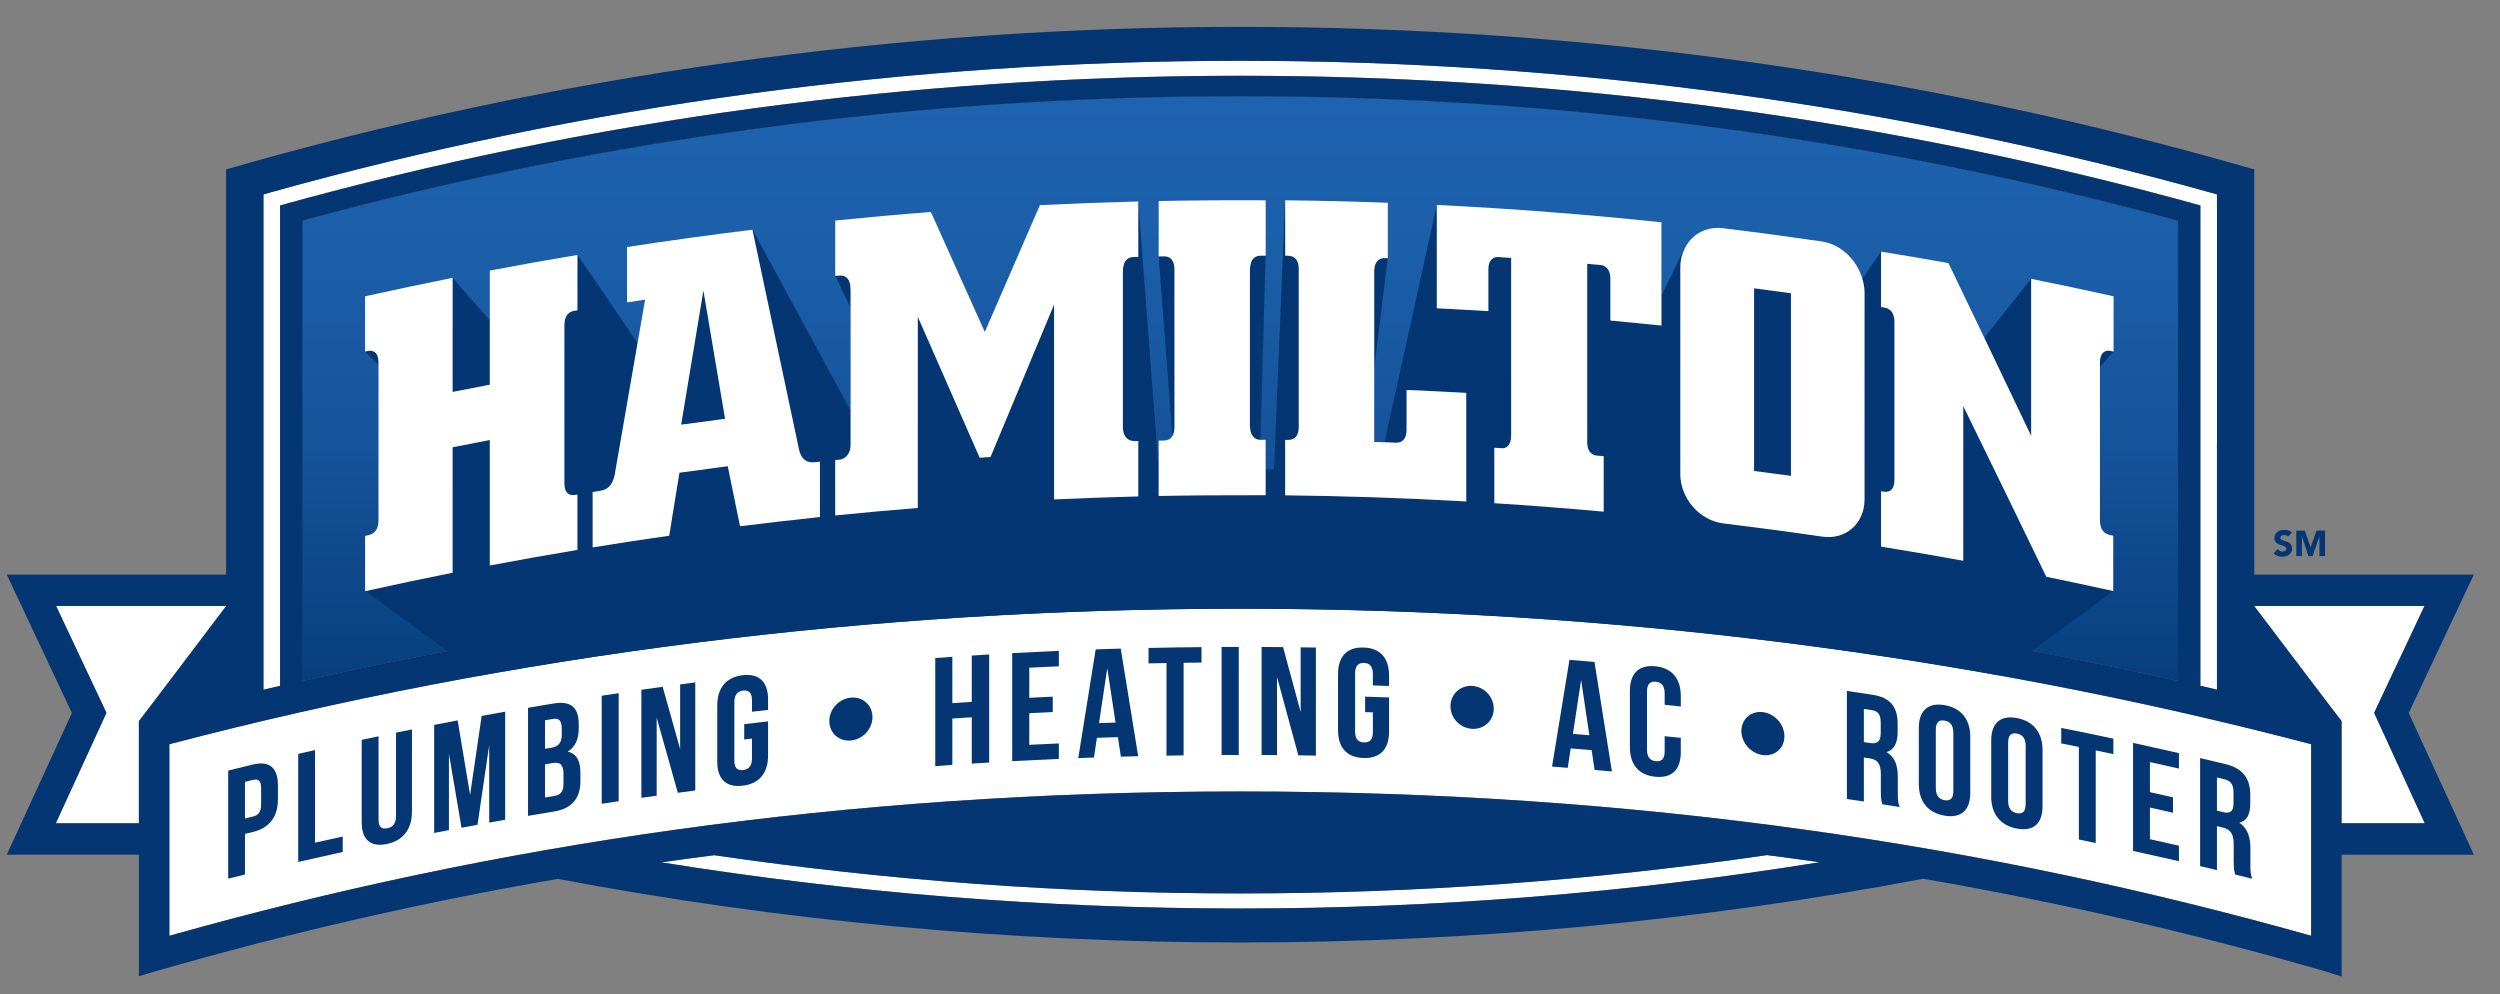 <svg width="254" height="101" viewBox="0 0 254 101" fill="none" xmlns="http://www.w3.org/2000/svg">
<rect x="0" y="0" width="254" height="101" fill="#808080" stroke="none"/>
<path d="M246.268 83.437L241.212 72.419L246.33 61.559H229.033V61.66L237.78 73.207C237.82 73.218 237.865 73.23 237.904 73.241V73.37L237.915 73.382H237.904V83.634H246.358L246.262 83.425L246.268 83.437Z" fill="white"/>
<path d="M22.972 61.562H5.698L10.815 72.423L5.76 83.441L5.664 83.649H14.107V73.25C14.152 73.239 14.197 73.228 14.248 73.217L22.966 61.703V61.568L22.972 61.562Z" fill="white"/>
<path d="M221.278 44.404V22.413C190.484 14.024 158.46 9.773 126.003 9.773C93.546 9.773 61.517 14.024 30.722 22.413V47.354V69.17C61.46 62.273 93.427 58.771 126.003 58.766C158.573 58.766 190.534 62.267 221.278 69.164V44.398V44.404Z" fill="#043673"/>
<path d="M221.278 44.404V22.413C190.484 14.024 158.46 9.773 126.003 9.773C93.546 9.773 61.517 14.024 30.722 22.413V47.354V69.17C61.46 62.273 93.427 58.771 126.003 58.766C158.573 58.766 190.534 62.267 221.278 69.164V44.398V44.404Z" fill="url(#paint0_linear_1378_127305)"/>
<path d="M184.887 87.601C183.112 87.348 181.319 87.106 179.527 86.875C161.904 89.459 144.015 90.771 126.008 90.771C108.001 90.771 90.158 89.459 72.557 86.886C70.765 87.123 68.973 87.359 67.197 87.612C86.528 90.72 106.198 92.302 126.008 92.302C145.819 92.302 165.533 90.72 184.893 87.601H184.887Z" fill="white"/>
<path d="M225.241 45.132V19.746L224.649 19.577C192.806 10.681 159.616 6.172 126.003 6.172C92.39 6.172 59.206 10.681 27.357 19.577L26.76 19.746V46.623V70.067C27.318 69.937 27.881 69.802 28.445 69.673V36.349V20.866C59.944 12.123 92.762 7.692 125.997 7.692C159.233 7.692 192.051 12.123 223.55 20.866V55.389V69.667C224.114 69.796 224.677 69.926 225.235 70.061V45.126L225.241 45.132Z" fill="white"/>
<path d="M128.048 25.965C127.772 25.965 127.53 26.061 127.344 26.246C127.147 26.443 127.045 26.747 127.011 27.096C127.011 32.586 126.904 38.069 126.904 43.559C126.972 44.234 127.462 44.673 128.048 44.679H128.06L128.584 25.965H128.048C128.048 25.965 128.048 25.965 128.043 25.965H128.048Z" fill="#043673"/>
<path d="M46.282 39.762C47.376 39.543 48.469 39.334 49.562 39.126L49.765 39.087V32.562L45.983 28.227V39.824L46.282 39.762Z" fill="#043673"/>
<path d="M139.985 26.483C139.749 26.713 139.619 27.068 139.619 27.513V37.472L141 26.235L140.701 26.224C140.414 26.212 140.177 26.302 139.985 26.483Z" fill="#043673"/>
<path d="M73.413 42.585L73.667 42.551L71.469 29.523L69.209 43.154L69.547 43.109C70.838 42.928 72.128 42.754 73.419 42.591L73.413 42.585Z" fill="#043673"/>
<path d="M86.027 28.198C85.835 28.024 85.576 27.951 85.198 27.985L84.86 28.018L86.421 31.267V29.477C86.421 28.846 86.297 28.435 86.027 28.193V28.198Z" fill="#043673"/>
<path d="M181.68 48.315L181.962 48.354V29.792L181.748 29.764C180.666 29.618 179.578 29.471 178.496 29.331L178.214 29.297V47.859L178.428 47.887C179.51 48.028 180.592 48.174 181.68 48.321V48.315Z" fill="#043673"/>
<path d="M119.442 41.527L119.318 27.334C119.318 26.855 119.206 26.506 118.975 26.281C118.8 26.106 118.574 26.022 118.281 26.028L117.718 26.039L119.115 44.28C119.166 44.196 119.437 44.01 119.471 43.897C119.487 43.098 119.409 42.371 119.442 41.527Z" fill="#043673"/>
<path d="M38.093 35.797C37.896 35.639 37.642 35.594 37.338 35.667L37.09 35.723L38.443 37.08V36.81C38.443 36.326 38.324 35.993 38.087 35.802L38.093 35.797Z" fill="#043673"/>
<path d="M214.419 35.648C214.154 35.592 213.912 35.637 213.72 35.789C213.472 35.986 213.343 36.335 213.343 36.791V37.309L214.735 35.716L214.414 35.643L214.419 35.648Z" fill="#043673"/>
<path d="M206.303 44.173L206.359 44.105V28.324L201.603 34.32C203.051 37.343 204.483 40.344 205.886 43.294L206.303 44.173Z" fill="#043673"/>
<path d="M208 58.624L207.899 58.602C205.278 53.18 202.601 47.668 199.935 42.224L199.462 41.261V56.975C196.7 56.468 193.893 55.984 191.109 55.539V49.915L191.374 49.96C191.684 50.01 191.932 49.954 192.124 49.791C192.355 49.594 192.473 49.25 192.473 48.777V32.704C192.473 31.589 191.831 31.313 191.453 31.251L191.109 31.195V25.571L189.216 28.329C189.345 28.78 189.435 29.241 189.435 29.714V50.737C189.435 51.941 188.979 53 188.156 53.709C187.356 54.402 186.291 54.689 185.152 54.526C181.804 54.036 178.423 53.585 175.086 53.18C172.68 52.887 170.718 50.641 170.718 48.164V27.141C170.718 26.454 170.882 25.818 171.158 25.255H171.136L168.797 30.052V33.081C167.072 32.901 165.342 32.726 163.612 32.569V28.279C163.612 27.49 163.223 26.984 162.569 26.922L161.256 26.803V44.91C161.256 46.081 161.932 46.272 162.225 46.295L162.93 46.356V51.986C159.255 51.654 155.518 51.362 151.821 51.131V45.501L152.559 45.546C152.796 45.563 153.016 45.489 153.179 45.337C153.41 45.118 153.529 44.763 153.529 44.273V26.697C153.529 26.545 153.518 26.387 153.518 26.229C153.456 26.229 153.388 26.207 153.326 26.19L152.255 26.117C151.968 26.1 151.725 26.179 151.551 26.348C151.325 26.561 151.212 26.899 151.212 27.35V31.606C149.465 31.499 147.724 31.403 145.977 31.313V20.819L140.668 44.938C141.068 44.955 141.468 44.966 141.862 44.983C142.127 44.994 142.37 44.91 142.55 44.735C142.781 44.51 142.905 44.15 142.905 43.694V39.623C144.911 39.708 146.946 39.809 148.964 39.921V50.951C142.866 50.607 136.677 50.399 130.568 50.326V44.696H130.878C131.171 44.684 131.43 44.611 131.611 44.431C131.836 44.212 131.949 43.857 131.949 43.389V27.316C131.949 26.167 131.278 25.987 130.884 25.987H130.568V20.352L129.441 47.691H128.579V50.309C128.099 50.309 127.615 50.309 127.136 50.309C124.042 50.303 120.925 50.32 117.836 50.382C117.791 50.382 117.752 50.382 117.707 50.382V47.516L115.644 20.447V26.077L115.176 26.088C114.077 26.117 114.077 27.271 114.077 27.699V43.389C114.077 43.868 114.213 44.251 114.466 44.499C114.68 44.707 114.979 44.808 115.306 44.797L115.644 44.786V50.416C112.804 50.489 109.929 50.59 107.089 50.72V30.925L106.61 32.068C104.615 36.836 102.625 41.616 100.63 46.413L99.531 46.48C97.592 42.055 95.653 37.641 93.72 33.244L93.241 32.163V51.587C90.457 51.812 87.639 52.065 84.855 52.347V46.722L85.227 46.683C85.948 46.61 86.416 46.013 86.416 45.152V41.706L76.446 23.313C78.024 30.767 79.608 38.227 81.192 45.703C81.473 46.829 82.172 46.998 82.725 46.942L83.305 46.88V52.505C80.622 52.786 77.894 53.101 75.189 53.439C75.009 52.527 74.806 51.57 74.609 50.607C74.395 49.577 74.18 48.541 73.989 47.573L73.944 47.342L73.713 47.37C72.157 47.567 70.765 47.758 69.21 47.978L69.029 48.006L69.001 48.186C68.843 49.205 68.663 50.286 68.483 51.373C68.313 52.403 68.144 53.428 67.992 54.402C65.405 54.773 62.796 55.173 60.215 55.59V49.965L61.037 49.83C61.798 49.706 62.249 49.211 62.463 48.248C63.235 43.784 64.007 39.33 64.785 34.871L58.67 25.875V31.499L58.327 31.555C57.96 31.617 57.346 31.887 57.346 33.002V49.076C57.346 49.56 57.464 49.903 57.695 50.1C57.825 50.207 58.045 50.32 58.405 50.264L58.67 50.219V55.843C55.711 56.339 52.724 56.868 49.771 57.425V44.679L49.478 44.735C48.385 44.943 47.286 45.157 46.192 45.377L45.989 45.416V58.163C43.019 58.754 40.032 59.384 37.102 60.037L63.63 79.444H125.924C139.36 79.444 152.791 79.444 166.227 79.444C173.508 79.444 180.824 79.421 188.133 79.618L214.718 60.032L213.664 59.801C211.782 59.39 209.9 58.99 208.017 58.602L208 58.624Z" fill="#043673"/>
<path d="M45.984 45.444L46.187 45.405C47.28 45.185 48.373 44.971 49.472 44.763L49.765 44.706V57.453C52.713 56.895 55.706 56.361 58.664 55.871V50.246L58.4 50.291C58.039 50.348 57.813 50.235 57.689 50.128C57.458 49.931 57.34 49.588 57.34 49.104V33.03C57.34 31.915 57.954 31.645 58.321 31.583L58.664 31.527V25.902C55.717 26.392 52.73 26.927 49.765 27.49V39.088L49.562 39.127C48.469 39.336 47.376 39.55 46.282 39.763L45.984 39.825V28.227C43.036 28.819 40.049 29.449 37.096 30.102V35.721L37.344 35.665C37.648 35.597 37.902 35.642 38.099 35.794C38.336 35.986 38.454 36.312 38.454 36.802V52.876C38.454 53.928 37.907 54.266 37.451 54.368L37.096 54.446V60.065C40.026 59.412 43.013 58.782 45.984 58.19V45.444Z" fill="white"/>
<path d="M61.037 49.857L60.214 49.992V55.617C62.789 55.194 65.405 54.795 67.992 54.429C68.144 53.455 68.313 52.43 68.482 51.4C68.662 50.313 68.837 49.232 69 48.213L69.028 48.033L69.209 48.005C70.764 47.785 72.156 47.599 73.712 47.397L73.943 47.369L73.988 47.599C74.18 48.568 74.394 49.604 74.608 50.634C74.805 51.591 75.008 52.554 75.189 53.466C77.894 53.128 80.622 52.813 83.304 52.531V46.907L82.724 46.969C82.177 47.025 81.473 46.856 81.191 45.73C79.607 38.254 78.029 30.788 76.445 23.34C72.207 23.858 67.924 24.449 63.708 25.096V30.721C64.204 30.642 64.7 30.569 65.202 30.496L65.546 30.445L65.484 30.783C65.247 32.156 65.004 33.53 64.768 34.904C63.996 39.363 63.224 43.816 62.446 48.281C62.231 49.243 61.781 49.745 61.02 49.863L61.037 49.857ZM71.469 29.522L73.667 42.549L73.413 42.583C72.123 42.752 70.832 42.921 69.541 43.101L69.203 43.146L71.463 29.516L71.469 29.522Z" fill="white"/>
<path d="M85.232 46.705L84.86 46.744V52.368C87.639 52.087 90.457 51.834 93.247 51.608V32.185L93.726 33.266C95.664 37.663 97.598 42.077 99.536 46.502L100.635 46.434C102.625 41.638 104.62 36.858 106.615 32.089L107.094 30.946V50.741C109.935 50.612 112.809 50.51 115.649 50.437V44.807L115.311 44.819C114.984 44.83 114.686 44.723 114.472 44.52C114.218 44.272 114.083 43.889 114.083 43.411V27.72C114.083 27.287 114.083 26.138 115.182 26.11L115.649 26.099V20.469C112.33 20.553 108.971 20.677 105.657 20.84C103.865 24.95 102.073 29.071 100.28 33.209L100.055 33.727L99.824 33.209C98.071 29.308 96.324 25.418 94.577 21.538C91.342 21.786 88.073 22.079 84.86 22.405V28.035L85.198 28.002C85.576 27.962 85.83 28.035 86.027 28.216C86.297 28.458 86.421 28.863 86.421 29.499V45.19C86.421 46.046 85.954 46.648 85.232 46.721V46.705Z" fill="white"/>
<path d="M117.718 50.388C117.763 50.388 117.802 50.388 117.847 50.388C120.936 50.326 124.053 50.309 127.147 50.315C127.626 50.315 128.11 50.315 128.59 50.315V44.685H128.065H128.054C127.947 44.685 127.846 44.668 127.744 44.64C127.648 44.612 127.564 44.567 127.485 44.51C127.406 44.454 127.333 44.381 127.276 44.302C127.214 44.218 127.164 44.122 127.124 44.026C127.079 43.919 127.051 43.801 127.034 43.688L126.989 43.367V27.294C126.989 27.226 127.011 27.176 127.017 27.108C127.051 26.759 127.152 26.455 127.35 26.258C127.536 26.072 127.778 25.977 128.054 25.977H128.595V20.352C124.988 20.33 121.336 20.352 117.723 20.425V26.055L118.287 26.044C118.58 26.044 118.806 26.123 118.98 26.297C119.206 26.523 119.324 26.872 119.324 27.35V43.424C119.324 43.655 119.29 43.835 119.245 43.992C119.211 44.105 119.172 44.206 119.121 44.291C118.884 44.685 118.501 44.752 118.298 44.758L117.723 44.769V50.399L117.718 50.388Z" fill="white"/>
<path d="M130.889 25.989C131.289 25.989 131.954 26.175 131.954 27.318V43.391C131.954 43.858 131.841 44.213 131.616 44.433C131.43 44.613 131.176 44.686 130.883 44.697H130.573V50.322C136.683 50.389 142.865 50.603 148.969 50.947V39.917C146.951 39.805 144.917 39.704 142.91 39.619V43.69C142.91 44.151 142.786 44.512 142.555 44.731C142.375 44.906 142.138 44.99 141.868 44.979C141.468 44.962 141.067 44.951 140.673 44.934C140.402 44.923 140.132 44.911 139.861 44.906H139.619V27.509C139.619 27.064 139.743 26.71 139.985 26.479C140.171 26.299 140.414 26.209 140.701 26.22L141 26.231V20.601C137.539 20.471 134.039 20.387 130.579 20.348V25.978H130.894L130.889 25.989Z" fill="white"/>
<path d="M151.217 31.606V27.349C151.217 26.893 151.33 26.556 151.555 26.347C151.736 26.178 151.972 26.099 152.26 26.116L153.331 26.19L153.534 26.201V44.267C153.534 44.757 153.415 45.112 153.184 45.332C153.021 45.484 152.801 45.557 152.564 45.54L151.826 45.495V51.125C155.523 51.361 159.254 51.648 162.934 51.981V46.351L162.23 46.289C161.937 46.261 161.26 46.075 161.26 44.904V26.798L162.574 26.916C163.227 26.972 163.616 27.479 163.616 28.273V32.563C165.347 32.726 167.071 32.895 168.801 33.075V22.586C161.244 21.787 153.573 21.196 145.981 20.824V31.319C147.729 31.403 149.47 31.504 151.217 31.611V31.606Z" fill="white"/>
<path d="M213.72 35.791C213.912 35.639 214.148 35.588 214.419 35.65L214.74 35.723V30.104C211.973 29.485 209.155 28.894 206.365 28.331V44.292L206.309 44.173L205.892 43.295C204.488 40.345 203.051 37.344 201.608 34.321C200.402 31.799 199.185 29.265 197.962 26.732C195.696 26.326 193.397 25.932 191.114 25.566V31.191L191.458 31.247C191.841 31.309 192.478 31.579 192.478 32.7V48.773C192.478 49.252 192.36 49.59 192.129 49.787C191.937 49.95 191.683 50.006 191.379 49.956L191.114 49.91V55.535C193.898 55.985 196.705 56.469 199.467 56.971V41.257L199.94 42.22C202.606 47.664 205.283 53.176 207.904 58.598L208.005 58.62C209.888 59.009 211.776 59.408 213.652 59.819L214.706 60.05V54.431L214.351 54.353C213.895 54.251 213.354 53.913 213.354 52.861V37.305V36.787C213.354 36.325 213.483 35.982 213.731 35.785L213.72 35.791Z" fill="white"/>
<path d="M170.718 48.159C170.718 50.631 172.679 52.883 175.086 53.175C178.416 53.581 181.804 54.031 185.151 54.521C186.284 54.684 187.349 54.397 188.155 53.705C188.978 52.99 189.435 51.937 189.435 50.732V29.71C189.435 29.237 189.345 28.775 189.215 28.325C188.657 26.399 187.028 24.811 185.078 24.53C181.753 24.046 178.371 23.59 175.024 23.184C174.855 23.162 174.685 23.156 174.522 23.156C173.586 23.156 172.719 23.477 172.037 24.085C171.665 24.412 171.383 24.817 171.163 25.256C170.881 25.819 170.723 26.455 170.723 27.142V48.165L170.718 48.159ZM178.214 29.293L178.495 29.327C179.583 29.468 180.665 29.614 181.747 29.76L181.961 29.788V48.35L181.68 48.311C180.598 48.159 179.515 48.018 178.428 47.878L178.214 47.849V29.287V29.293Z" fill="white"/>
<path d="M234.816 75.609L234.709 75.581C199.923 66.466 163.352 61.844 126.014 61.844C88.676 61.844 52.104 66.466 17.319 75.581L17.212 75.609V95.072L17.398 95.021C50.041 85.844 85.57 80.412 126.014 80.412C166.457 80.412 201.986 85.844 234.635 95.021L234.821 95.072V75.609H234.816Z" fill="white"/>
<path d="M244.752 72.505L244.724 72.443L251.34 58.379H229.033V45.807V17.207C228.904 17.173 228.673 17.111 228.65 17.106C195.561 7.568 161.024 2.727 126.003 2.727C90.981 2.727 56.066 7.67 22.972 17.212V45.954V58.379H0.688L7.304 72.443L7.276 72.505L0.688 86.833H14.112V99.185C14.558 99.05 15.679 98.712 16.09 98.6C29.127 94.85 42.619 91.72 56.675 89.293C79.376 93.584 102.58 95.757 126.003 95.757C149.426 95.757 172.674 93.578 195.398 89.282C209.465 91.714 222.941 94.845 235.932 98.6C236.292 98.701 237.448 99.067 237.91 99.213V86.839H251.346L244.758 72.51L244.752 72.505ZM27.357 19.583C59.2 10.687 92.39 6.178 126.003 6.178C159.615 6.178 192.8 10.687 224.648 19.583L225.246 19.752V45.137V70.073C224.682 69.943 224.124 69.808 223.561 69.678V55.401V20.878C192.062 12.134 159.243 7.703 126.008 7.703C92.773 7.703 59.955 12.134 28.456 20.878V36.36V69.684C27.892 69.814 27.329 69.943 26.771 70.078V46.635V19.757L27.362 19.588L27.357 19.583ZM30.727 47.355V22.415C61.516 14.026 93.545 9.775 126.003 9.775C158.46 9.775 190.483 14.026 221.284 22.415V44.405V69.172C190.545 62.275 158.578 58.773 126.014 58.773C93.438 58.773 61.471 62.281 30.733 69.177V47.361L30.727 47.355ZM14.112 73.248V83.647H5.67L10.815 72.426L5.698 61.566H22.972C22.972 61.566 14.157 73.237 14.112 73.248ZM126.003 92.305C106.187 92.305 86.523 90.723 67.192 87.616C68.967 87.357 70.759 87.12 72.551 86.889C90.152 89.468 108.018 90.774 126.003 90.774C143.987 90.774 161.898 89.462 179.522 86.878C181.319 87.109 183.106 87.351 184.881 87.604C165.527 90.723 145.836 92.305 125.997 92.305H126.003ZM234.816 95.075L234.63 95.025C201.986 85.848 166.457 80.415 126.008 80.415C85.565 80.415 50.036 85.848 17.392 95.025L17.206 95.075V75.612L17.314 75.584C52.099 66.469 88.67 61.847 126.008 61.847C163.346 61.847 199.918 66.469 234.703 75.584L234.81 75.612V95.075H234.816ZM229.033 61.566H246.33L241.213 72.426L246.358 83.647H237.904V73.248C237.865 73.237 229.033 61.566 229.033 61.566Z" fill="#043673"/>
<path d="M28.236 79.787V81.211C28.236 82.968 27.397 84.116 25.695 84.527C25.424 84.595 25.159 84.657 24.889 84.724V88.851C24.319 88.992 23.756 89.127 23.186 89.268V78.289C24.021 78.081 24.855 77.878 25.695 77.675C27.397 77.265 28.236 78.025 28.236 79.781V79.787ZM24.889 79.443V83.159C25.159 83.092 25.424 83.03 25.695 82.962C26.236 82.833 26.529 82.512 26.529 81.724V80.074C26.529 79.291 26.236 79.111 25.695 79.241C25.424 79.303 25.159 79.37 24.889 79.438V79.443Z" fill="#043673"/>
<path d="M30.299 76.596C30.868 76.466 31.437 76.337 32.007 76.207V85.615C32.942 85.401 33.878 85.192 34.819 84.99V86.561C33.308 86.893 31.804 87.231 30.299 87.574C30.299 83.915 30.299 80.255 30.299 76.596Z" fill="#043673"/>
<path d="M38.46 74.802V83.269C38.46 84.052 38.799 84.266 39.351 84.153C39.898 84.041 40.236 83.686 40.236 82.903C40.236 80.083 40.236 77.257 40.236 74.436C40.777 74.323 41.318 74.216 41.853 74.109V82.47C41.853 84.227 40.98 85.403 39.3 85.752C37.626 86.101 36.747 85.285 36.747 83.528C36.747 80.742 36.747 77.955 36.747 75.168C37.316 75.044 37.886 74.926 38.46 74.808V74.802Z" fill="#043673"/>
<path d="M47.764 80.75C48.153 78.081 48.548 75.407 48.937 72.738C49.731 72.592 50.532 72.445 51.326 72.305V83.283C50.785 83.379 50.244 83.475 49.703 83.576V75.705C49.309 78.402 48.908 81.099 48.514 83.796C47.973 83.897 47.432 83.998 46.891 84.1C46.462 81.594 46.04 79.083 45.611 76.578V84.342C45.11 84.437 44.614 84.533 44.112 84.629V73.65C44.907 73.493 45.702 73.341 46.496 73.189C46.919 75.705 47.342 78.227 47.759 80.744L47.764 80.75Z" fill="#043673"/>
<path d="M58.8 73.58V73.974C58.8 75.106 58.456 75.877 57.684 76.367C58.614 76.581 58.969 77.352 58.969 78.512V79.407C58.969 81.102 58.073 82.149 56.354 82.436C55.452 82.588 54.55 82.74 53.648 82.892V71.913C54.516 71.767 55.379 71.621 56.247 71.474C58.033 71.182 58.8 71.891 58.8 73.586V73.58ZM55.373 73.18C55.373 74.149 55.373 75.117 55.373 76.08C55.599 76.04 55.824 76.007 56.044 75.967C56.686 75.86 57.081 75.511 57.075 74.638V74.025C57.075 73.242 56.805 72.938 56.196 73.04C55.92 73.085 55.644 73.13 55.367 73.18H55.373ZM55.373 77.65C55.373 78.776 55.373 79.897 55.373 81.023C55.7 80.966 56.032 80.916 56.359 80.86C56.94 80.764 57.25 80.449 57.25 79.632C57.25 79.311 57.25 78.996 57.25 78.675C57.25 77.656 56.917 77.397 56.139 77.527C55.886 77.572 55.627 77.611 55.373 77.656V77.65Z" fill="#043673"/>
<path d="M61.134 70.685C61.709 70.595 62.283 70.51 62.858 70.426V81.404C62.283 81.489 61.709 81.579 61.134 81.663C61.134 78.004 61.134 74.344 61.134 70.685Z" fill="#043673"/>
<path d="M66.719 72.89V80.84C66.2 80.913 65.682 80.986 65.163 81.059V70.081C65.885 69.98 66.606 69.873 67.327 69.777C67.919 71.888 68.511 73.994 69.103 76.105V69.535C69.615 69.467 70.128 69.4 70.641 69.332V80.311C70.049 80.389 69.458 80.468 68.866 80.547C68.15 77.991 67.429 75.441 66.713 72.89H66.719Z" fill="#043673"/>
<path d="M75.612 73.573C76.418 73.478 77.23 73.382 78.036 73.292V76.771C78.036 78.528 77.151 79.631 75.454 79.828C73.752 80.031 72.873 79.142 72.873 77.385V71.676C72.873 69.92 73.752 68.805 75.454 68.602C77.156 68.4 78.036 69.306 78.036 71.062V72.127C77.489 72.189 76.942 72.25 76.401 72.312V71.136C76.401 70.353 76.052 70.094 75.505 70.162C74.953 70.229 74.609 70.567 74.609 71.35V77.278C74.609 78.061 74.953 78.303 75.505 78.235C76.052 78.168 76.401 77.847 76.401 77.064V75.043C76.136 75.071 75.877 75.105 75.612 75.133V73.562V73.573Z" fill="#043673"/>
<path d="M86.45 70.877C87.662 70.764 88.643 71.648 88.643 72.859C88.643 74.063 87.662 75.122 86.45 75.234C85.233 75.347 84.258 74.474 84.258 73.264C84.258 72.053 85.233 70.99 86.45 70.877Z" fill="#043673"/>
<path d="M96.758 77.711C96.178 77.751 95.603 77.79 95.022 77.835V66.856C95.603 66.817 96.178 66.772 96.758 66.733V71.439C97.418 71.394 98.077 71.349 98.731 71.31V66.603C99.323 66.564 99.909 66.53 100.501 66.496V77.475C99.909 77.508 99.323 77.548 98.731 77.582V72.875C98.072 72.92 97.418 72.959 96.758 73.004V77.711Z" fill="#043673"/>
<path d="M104.575 70.894C105.369 70.854 106.164 70.815 106.959 70.781V72.346C106.164 72.38 105.369 72.419 104.575 72.459V75.674C105.578 75.623 106.575 75.578 107.579 75.533V77.103C106.001 77.171 104.417 77.25 102.839 77.334V66.356C104.417 66.271 106.001 66.193 107.579 66.125V67.696C106.575 67.741 105.578 67.786 104.575 67.837V70.894Z" fill="#043673"/>
<path d="M115.633 76.832C115.047 76.849 114.461 76.86 113.88 76.877C113.779 76.218 113.677 75.554 113.581 74.895C112.871 74.918 112.161 74.94 111.445 74.963C111.344 75.633 111.243 76.297 111.147 76.967C110.617 76.984 110.082 77.006 109.552 77.023C110.144 73.341 110.735 69.659 111.321 65.977C112.172 65.949 113.018 65.921 113.869 65.898C114.461 69.541 115.052 73.184 115.639 76.832H115.633ZM111.665 73.465C112.223 73.448 112.781 73.431 113.339 73.415C113.057 71.573 112.781 69.733 112.499 67.886C112.223 69.744 111.941 71.607 111.66 73.465H111.665Z" fill="#043673"/>
<path d="M116.698 65.831C118.49 65.791 120.282 65.763 122.075 65.746V67.317C121.466 67.317 120.863 67.328 120.254 67.339V76.747C119.674 76.753 119.093 76.764 118.513 76.775C118.513 73.639 118.513 70.503 118.513 67.368C117.904 67.379 117.301 67.39 116.692 67.401V65.831H116.698Z" fill="#043673"/>
<path d="M124.115 65.731C124.696 65.731 125.276 65.731 125.857 65.731V76.709C125.276 76.709 124.696 76.709 124.115 76.709V65.731Z" fill="#043673"/>
<path d="M129.746 68.771V76.72C129.221 76.72 128.703 76.715 128.179 76.709V65.731C128.906 65.731 129.633 65.742 130.36 65.747C130.957 67.943 131.549 70.144 132.146 72.34V65.77C132.665 65.775 133.178 65.787 133.696 65.792V76.771C133.099 76.76 132.507 76.748 131.91 76.743C131.188 74.08 130.467 71.422 129.74 68.765L129.746 68.771Z" fill="#043673"/>
<path d="M138.695 70.781C139.506 70.803 140.318 70.832 141.129 70.86V74.339C141.129 76.096 140.245 77.064 138.537 77.013C136.829 76.963 135.944 75.944 135.944 74.187V68.478C135.944 66.722 136.829 65.736 138.537 65.787C140.245 65.838 141.129 66.874 141.129 68.63V69.694C140.583 69.677 140.036 69.655 139.484 69.638V68.461C139.484 67.679 139.134 67.369 138.582 67.352C138.03 67.335 137.68 67.622 137.68 68.411V74.339C137.68 75.122 138.03 75.414 138.582 75.431C139.134 75.448 139.484 75.178 139.484 74.395V72.374C139.219 72.368 138.96 72.357 138.695 72.352V70.781Z" fill="#043673"/>
<path d="M149.567 69.687C150.785 69.755 151.765 70.785 151.765 71.995C151.765 73.206 150.79 74.118 149.567 74.05C148.35 73.983 147.369 72.964 147.369 71.753C147.369 70.543 148.35 69.62 149.567 69.687Z" fill="#043673"/>
<path d="M163.764 78.382C163.184 78.331 162.597 78.28 162.011 78.23C161.91 77.56 161.814 76.884 161.713 76.214C161.002 76.152 160.292 76.096 159.582 76.04C159.481 76.698 159.379 77.352 159.283 78.01C158.754 77.971 158.218 77.926 157.688 77.886C158.28 74.272 158.866 70.657 159.458 67.043C160.304 67.111 161.155 67.178 162 67.251C162.592 70.961 163.178 74.672 163.77 78.382H163.764ZM159.802 74.565C160.36 74.61 160.918 74.655 161.476 74.7C161.2 72.825 160.918 70.95 160.642 69.081C160.366 70.911 160.084 72.735 159.808 74.565H159.802Z" fill="#043673"/>
<path d="M170.769 74.966V76.424C170.769 78.18 169.885 79.087 168.183 78.918C166.481 78.749 165.596 77.668 165.596 75.911V70.203C165.596 68.446 166.481 67.523 168.183 67.692C169.885 67.861 170.769 68.958 170.769 70.715V71.779C170.223 71.723 169.676 71.666 169.129 71.61V70.433C169.129 69.651 168.78 69.319 168.233 69.262C167.681 69.206 167.337 69.471 167.337 70.253V76.182C167.337 76.964 167.687 77.279 168.233 77.336C168.786 77.392 169.129 77.144 169.129 76.362V74.797C169.676 74.853 170.223 74.909 170.769 74.966Z" fill="#043673"/>
<path d="M179.111 72.352C180.322 72.504 181.297 73.602 181.297 74.813C181.297 76.023 180.322 76.862 179.111 76.716C177.904 76.564 176.924 75.477 176.924 74.266C176.924 73.056 177.899 72.206 179.111 72.352Z" fill="#043673"/>
<path d="M191.251 81.718C191.16 81.42 191.093 81.24 191.093 80.344V78.622C191.093 77.603 190.749 77.169 189.966 77.051C189.768 77.023 189.571 76.989 189.368 76.961C189.368 78.453 189.368 79.939 189.368 81.431C188.793 81.347 188.218 81.262 187.644 81.178C187.644 77.518 187.644 73.859 187.644 70.199C188.511 70.329 189.379 70.453 190.247 70.588C192.04 70.858 192.8 71.815 192.8 73.51C192.8 73.797 192.8 74.084 192.8 74.371C192.8 75.503 192.434 76.178 191.673 76.42C192.536 76.916 192.817 77.794 192.817 78.937V80.632C192.817 81.166 192.829 81.561 193.003 81.994C192.417 81.904 191.837 81.808 191.251 81.718ZM189.368 72.023C189.368 73.149 189.368 74.27 189.368 75.396C189.594 75.43 189.819 75.463 190.044 75.497C190.687 75.593 191.081 75.373 191.081 74.495V73.414C191.081 72.631 190.817 72.243 190.202 72.153C189.926 72.113 189.65 72.068 189.374 72.029L189.368 72.023Z" fill="#043673"/>
<path d="M194.953 73.966C194.953 72.209 195.877 71.353 197.568 71.641C199.259 71.928 200.178 73.099 200.178 74.855V80.564C200.178 82.321 199.253 83.159 197.568 82.872C195.883 82.585 194.953 81.431 194.953 79.674V73.966ZM196.678 80.069C196.678 80.851 197.022 81.206 197.568 81.302C198.115 81.397 198.464 81.155 198.459 80.373V74.444C198.459 73.662 198.115 73.301 197.568 73.211C197.022 73.116 196.678 73.358 196.678 74.14V80.069Z" fill="#043673"/>
<path d="M202.308 75.232C202.308 73.475 203.232 72.637 204.917 72.952C206.602 73.267 207.526 74.455 207.521 76.212V81.921C207.521 83.677 206.602 84.499 204.917 84.184C203.232 83.868 202.308 82.698 202.308 80.941V75.232ZM204.027 81.369C204.027 82.151 204.37 82.517 204.917 82.619C205.464 82.72 205.808 82.489 205.808 81.707V75.778C205.808 74.996 205.464 74.63 204.917 74.528C204.376 74.427 204.027 74.658 204.027 75.446V81.374V81.369Z" fill="#043673"/>
<path d="M209.427 73.957C211.191 74.306 212.96 74.672 214.719 75.049V76.62C214.121 76.496 213.524 76.367 212.926 76.243V85.65C212.357 85.532 211.782 85.414 211.213 85.296V75.888C210.616 75.764 210.018 75.646 209.421 75.528V73.957H209.427Z" fill="#043673"/>
<path d="M218.432 80.482C219.215 80.656 219.999 80.831 220.777 81.011V82.576C219.993 82.396 219.215 82.221 218.432 82.047V85.261C219.418 85.481 220.399 85.701 221.38 85.926V87.497C219.83 87.142 218.274 86.793 216.719 86.455V75.477C218.274 75.814 219.824 76.163 221.38 76.518V78.089C220.399 77.864 219.413 77.644 218.432 77.424V80.482Z" fill="#043673"/>
<path d="M227.101 88.848C227.011 88.544 226.943 88.353 226.943 87.463V85.74C226.943 84.721 226.605 84.26 225.827 84.074C225.63 84.029 225.433 83.978 225.241 83.933V88.403C224.672 88.268 224.102 88.133 223.533 87.998C223.533 84.338 223.533 80.679 223.533 77.019C224.39 77.222 225.247 77.425 226.103 77.633C227.867 78.061 228.628 79.08 228.628 80.775V81.636C228.628 82.768 228.267 83.415 227.512 83.59C228.363 84.158 228.645 85.059 228.639 86.208V87.902C228.639 88.437 228.651 88.831 228.825 89.282C228.25 89.141 227.67 88.995 227.095 88.854L227.101 88.848ZM225.241 78.99V82.362C225.461 82.413 225.686 82.469 225.906 82.52C226.543 82.672 226.926 82.486 226.926 81.608V80.527C226.926 79.744 226.667 79.334 226.058 79.187C225.788 79.12 225.511 79.058 225.241 78.99Z" fill="#043673"/>
<path d="M232.477 54.536C232.432 54.48 232.37 54.434 232.291 54.406C232.212 54.378 232.138 54.361 232.065 54.361C232.026 54.361 231.981 54.361 231.936 54.378C231.89 54.389 231.851 54.401 231.812 54.423C231.772 54.446 231.744 54.474 231.716 54.508C231.693 54.541 231.682 54.581 231.682 54.632C231.682 54.71 231.71 54.772 231.772 54.812C231.828 54.851 231.902 54.891 231.992 54.919C232.082 54.947 232.178 54.975 232.279 55.009C232.381 55.037 232.477 55.082 232.567 55.133C232.657 55.183 232.73 55.256 232.787 55.346C232.843 55.437 232.877 55.56 232.877 55.707C232.877 55.853 232.849 55.977 232.798 56.084C232.747 56.191 232.674 56.281 232.578 56.349C232.488 56.422 232.381 56.472 232.257 56.506C232.133 56.54 232.009 56.557 231.874 56.557C231.705 56.557 231.547 56.529 231.406 56.478C231.259 56.428 231.13 56.343 231 56.23L231.406 55.786C231.462 55.864 231.541 55.926 231.626 55.966C231.71 56.005 231.806 56.028 231.902 56.028C231.947 56.028 231.998 56.028 232.043 56.011C232.088 56 232.133 55.983 232.172 55.96C232.212 55.938 232.24 55.91 232.262 55.876C232.285 55.842 232.296 55.803 232.296 55.758C232.296 55.679 232.268 55.617 232.206 55.572C232.144 55.527 232.071 55.487 231.981 55.459C231.89 55.431 231.795 55.397 231.688 55.363C231.581 55.33 231.485 55.29 231.395 55.234C231.304 55.178 231.231 55.11 231.169 55.02C231.107 54.93 231.079 54.817 231.079 54.671C231.079 54.525 231.107 54.412 231.163 54.305C231.22 54.198 231.293 54.114 231.383 54.04C231.473 53.967 231.58 53.916 231.699 53.883C231.817 53.849 231.941 53.832 232.071 53.832C232.217 53.832 232.358 53.855 232.494 53.894C232.629 53.933 232.753 54.007 232.865 54.102L232.471 54.53L232.477 54.536Z" fill="#043673"/>
<path d="M233.294 53.906H234.156L234.754 55.595H234.759L235.362 53.906H236.225V56.496H235.655V54.509H235.65L234.968 56.496H234.534L233.88 54.509H233.874V56.496H233.305V53.906H233.294Z" fill="#043673"/>
<defs>
<linearGradient id="paint0_linear_1378_127305" x1="126.003" y1="9.931" x2="126.003" y2="77.018" gradientUnits="userSpaceOnUse">
<stop stop-color="#1E63AF"/>
<stop offset="0.24" stop-color="#1B5FA9"/>
<stop offset="0.53" stop-color="#15539A"/>
<stop offset="0.84" stop-color="#0A4181"/>
<stop offset="1" stop-color="#043673"/>
</linearGradient>
</defs>
</svg>
